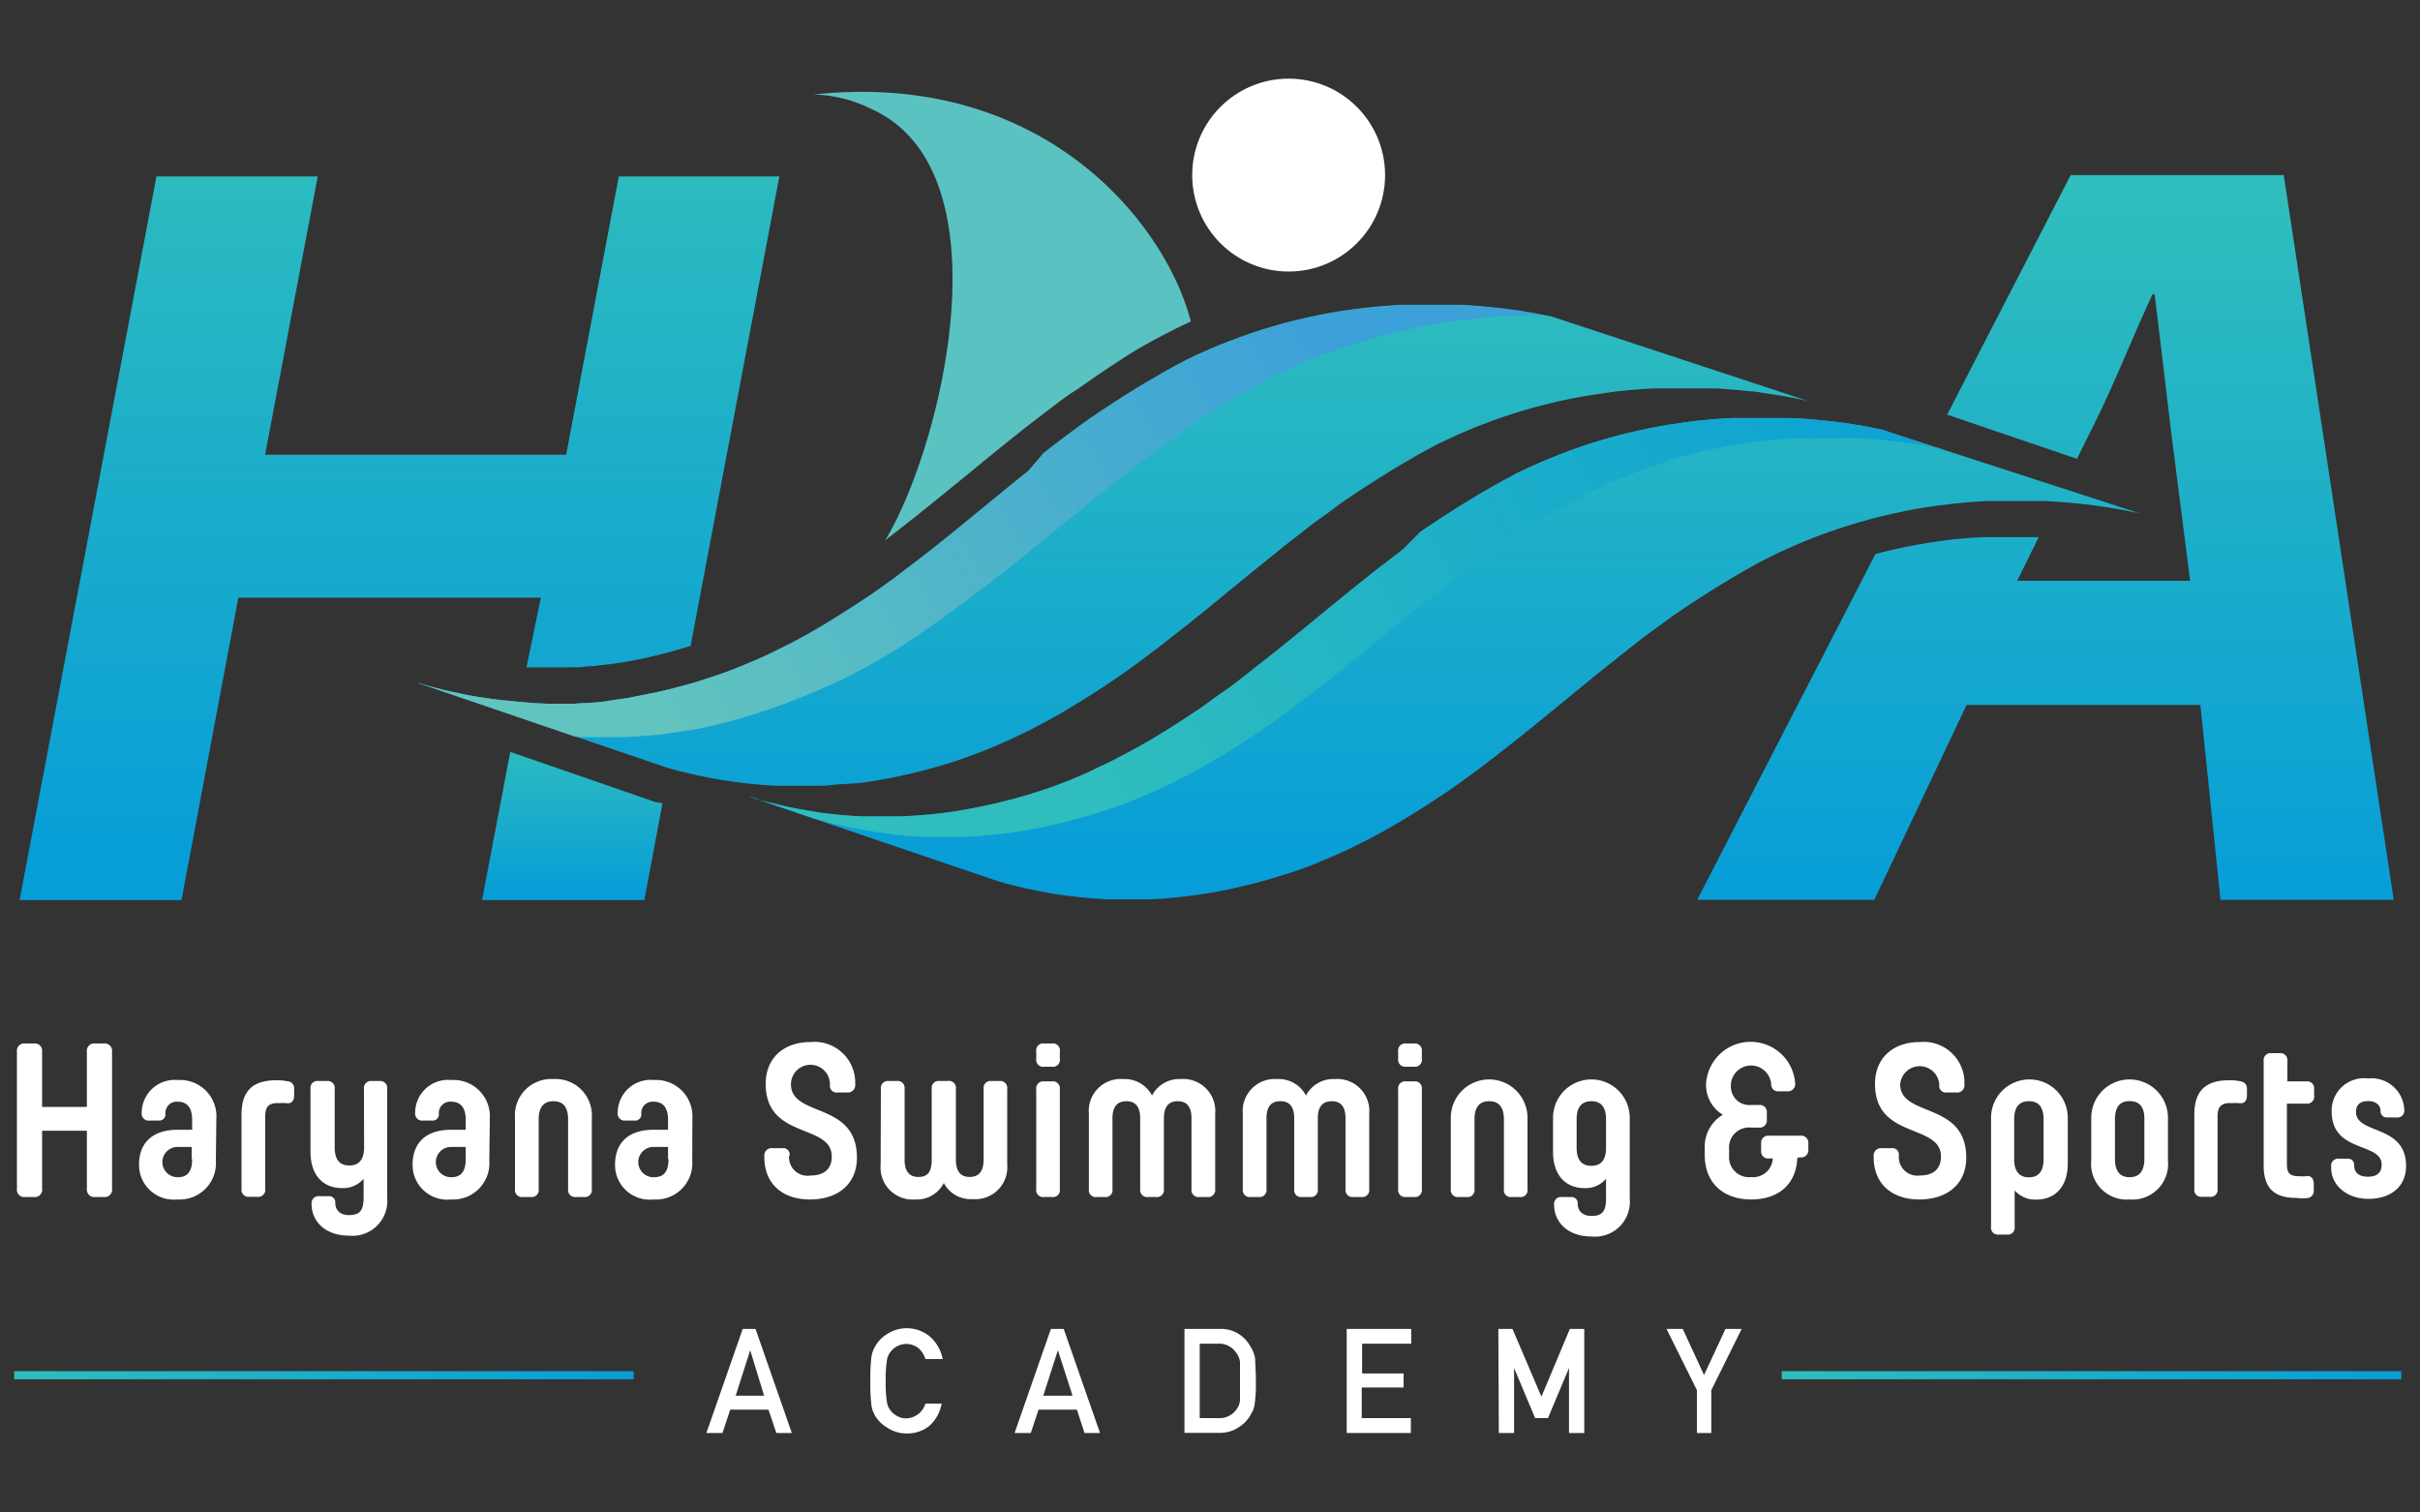 <svg id="Layer_1" data-name="Layer 1" xmlns="http://www.w3.org/2000/svg" xmlns:xlink="http://www.w3.org/1999/xlink" viewBox="0 0 200 125"><rect x="0" y="0" width="200" height="125" fill="#333333" stroke="none"/><defs><style>.cls-1{fill:url(#linear-gradient);}.cls-2{fill:url(#linear-gradient-2);}.cls-3{fill:url(#linear-gradient-3);}.cls-4{fill:#5bc2c2;}.cls-5{fill:url(#linear-gradient-4);}.cls-6{fill:url(#linear-gradient-5);}.cls-7{fill:url(#linear-gradient-6);}.cls-8{fill:#fff;}.cls-9{fill:url(#linear-gradient-7);}.cls-10{fill:url(#linear-gradient-8);}.cls-11{fill:url(#linear-gradient-9);}</style><linearGradient id="linear-gradient" x1="169.05" y1="16.39" x2="169.05" y2="75.08" gradientUnits="userSpaceOnUse"><stop offset="0.01" stop-color="#2fbdbd"/><stop offset="1" stop-color="#069dd8"/></linearGradient><linearGradient id="linear-gradient-2" x1="33.09" y1="9.4" x2="33.09" y2="72.64" xlink:href="#linear-gradient"/><linearGradient id="linear-gradient-3" x1="47.3" y1="61.08" x2="47.3" y2="74.03" xlink:href="#linear-gradient"/><linearGradient id="linear-gradient-4" x1="118.95" y1="22.47" x2="118.95" y2="72.82" xlink:href="#linear-gradient"/><linearGradient id="linear-gradient-5" x1="91.64" y1="22.47" x2="91.64" y2="72.82" xlink:href="#linear-gradient"/><linearGradient id="linear-gradient-6" x1="88.71" y1="62.02" x2="167.15" y2="25.54" xlink:href="#linear-gradient"/><linearGradient id="linear-gradient-7" x1="53.81" y1="56.82" x2="108.99" y2="25.51" gradientUnits="userSpaceOnUse"><stop offset="0" stop-color="#61c4bf"/><stop offset="0.66" stop-color="#47accf"/><stop offset="1" stop-color="#3ca0d9"/></linearGradient><linearGradient id="linear-gradient-8" x1="1.17" y1="113.66" x2="52.38" y2="113.66" xlink:href="#linear-gradient"/><linearGradient id="linear-gradient-9" x1="147.25" y1="113.66" x2="198.45" y2="113.66" xlink:href="#linear-gradient"/></defs><path class="cls-1" d="M188.74,14.47H171.13l-10.21,19.8,10.73,3.65L173,35.2c1.75-3.46,3.29-7.48,4.89-10.87h.18c.42,3.37.92,7.67,1.3,10.86L181,48H166.71l1.78-3.61-.22,0-.9,0-.9,0h-.9l-.9,0-.9,0-.9.06-.9.08c-.3,0-.59.06-.89.09l-.9.12-.89.13-.89.15-.88.17-.88.19c-.3.07-.59.13-.88.21l-.76.19L140.26,74.37H154.9l7.63-16.11h19.32l1.66,16.11h14.32Z"/><path class="cls-2" d="M43.51,55.15l.67,0,1,0h1.06l1.06,0c.35,0,.71,0,1.06-.06s.7,0,1.05-.09l1-.11,1.05-.15,1-.18.91-.19.9-.21c.31-.07.61-.14.91-.23l.89-.25.89-.27.11,0,7.34-38.83H51.14l-4.35,23H21.91l4.35-23H12.93L1.62,74.39H15l4.7-25h25Z"/><path class="cls-3" d="M54.37,66.31l-.14,0L42.17,62.14,39.84,74.39H53.25l1.5-8Z"/><path class="cls-4" d="M73.16,44.65,74,44l1.82-1.43,1.82-1.47,2.15-1.75,1.51-1.24,1.85-1.5L85,35.14l1.92-1.47c.64-.48,1.29-1,2-1.42l1-.7,1-.69,1-.67,1-.65,1-.63,1.08-.61,1.1-.59,1.11-.57.93-.44.28-.13C96.23,18.19,86,5.79,67.24,7.81A11.36,11.36,0,0,1,72,9C83.39,14.1,77.86,36.88,73.16,44.65Z"/><path class="cls-5" d="M155.55,35.52l-.6-.13-.94-.18-.95-.16-.95-.14c-.32,0-.63-.09-1-.12l-1-.1-1-.08-1-.06-1,0-1,0h-1l-1,0-1,0-1,.06-1,.08-1,.1-.95.13-1,.14-.95.16-.94.18-.94.2-.94.22-.93.24-.93.26-.92.28-.91.3-.91.32-.9.34-.89.36-.88.37-.88.4-.87.41-1,.54-1,.55-1,.58-1,.6-1,.62-1,.64-1,.66-1,.67L116,45.36c-.63.47-1.25,1-1.87,1.43l-1.85,1.47-1.83,1.48-3.66,3-1.85,1.48-1.85,1.46c-.63.48-1.25,1-1.89,1.42s-1.27.92-1.91,1.37l-1,.67-1,.65-1,.63-1,.61-.87.5-.88.49-.89.47c-.29.16-.59.31-.89.46l-.91.43L90,63.8l-.92.4-.93.38-.94.36-.94.33-1,.32-1,.29q-.48.15-1,.27l-1,.25-1,.22-1,.2-1.13.2-1.13.16-1.14.13-1.14.09-1.14.07-1.14,0q-.57,0-1.14,0l-1.15,0-1.14-.07-1.13-.1-1.14-.14L66.81,67l-1.12-.2c-.38-.07-.75-.15-1.12-.24l-1.11-.26L62.35,66,62,65.84l-.08,0,20.59,7c.36.11.73.21,1.1.3s.74.18,1.11.27l1.12.23c.37.08.75.14,1.12.21l1.13.17,1.14.13,1.14.11,1.14.07c.38,0,.76,0,1.14,0h1.14l1.15,0,1.14-.06,1.14-.1,1.13-.13,1.13-.16,1.13-.19,1-.2,1-.23,1-.24,1-.27,1-.3,1-.31,1-.34.94-.36.92-.38.93-.4.91-.41.9-.44.9-.45.89-.48.87-.48.87-.51,1-.61,1-.63,1-.65,1-.66c.65-.45,1.28-.91,1.92-1.38s1.26-.94,1.88-1.42l1.86-1.46,1.84-1.48,3.66-3c.61-.5,1.22-1,1.84-1.49l1.84-1.46c.62-.49,1.25-1,1.87-1.44s1.26-.93,1.9-1.38l1-.68,1-.65,1-.64c.33-.21.66-.42,1-.62s.67-.41,1-.6l1-.58,1-.56c.34-.18.69-.36,1.05-.53l.86-.42.88-.39.88-.38.9-.36c.3-.11.6-.23.9-.33l.9-.32c.31-.11.61-.21.92-.3l.92-.28.92-.26.93-.24.94-.22.94-.2.94-.19,1-.16.95-.14,1-.12.95-.1,1-.09,1-.06,1,0,1,0h1.93l1,0,1,.06,1,.08,1,.1,1,.12,1,.14.94.16,1,.18.91.2Z"/><path class="cls-6" d="M128.24,26.16l-.6-.12-1-.19-.94-.16-1-.14-1-.12-1-.1-.95-.08-1-.06-1,0-1,0c-.32,0-.64,0-1,0l-1,0-1,0-1,.07-1,.08-.95.1-1,.12-1,.14-.95.17c-.31.05-.63.11-.94.18l-.94.2-.94.22-.93.24-.92.26-.92.28-.92.3-.9.32-.9.34-.9.35-.88.38-.88.39-.87.42-1,.53-1,.56-1,.58c-.33.19-.67.39-1,.6s-.67.41-1,.62l-1,.64c-.32.22-.65.43-1,.66l-1,.67c-.64.45-1.27.92-1.9,1.39s-1.25.94-1.87,1.43L85,38.9l-1.84,1.49-3.66,3-1.84,1.49-1.86,1.45-1.88,1.43c-.64.46-1.27.92-1.92,1.37l-1,.66-1,.65-1,.63-1,.61-.87.51-.88.49-.88.47-.9.45-.9.44-.91.42-.93.39-.92.38-.94.36-1,.34-.95.31c-.32.11-.63.2-1,.3l-1,.27-1,.25-1,.22-1,.2L52,57.66l-1.13.17L49.75,58l-1.14.1q-.57,0-1.14.06c-.38,0-.77,0-1.15,0H45.18L44,58.1,42.9,58l-1.14-.11-1.14-.13-1.13-.17-1.12-.2-1.12-.24q-.55-.12-1.11-.27c-.37-.09-.74-.19-1.1-.3l-.37-.12-.08,0,20.58,7,1.1.3,1.11.26,1.12.24,1.13.2,1.13.17,1.13.14,1.14.1,1.14.07,1.14,0c.38,0,.77,0,1.15,0s.76,0,1.14,0,.76,0,1.14-.06.76-.06,1.14-.09L71,64.72l1.13-.16,1.12-.2,1-.2,1-.22,1-.25c.33-.08.65-.17,1-.27l1-.29,1-.32.94-.34.94-.35.93-.38.92-.4.91-.42.91-.43c.3-.15.6-.3.89-.46l.89-.47.88-.49.86-.5,1-.61,1-.63,1-.65,1-.67c.64-.45,1.28-.9,1.91-1.37s1.26-.94,1.88-1.42,1.25-1,1.86-1.46l1.84-1.48,3.66-3,1.84-1.48c.61-.5,1.23-1,1.85-1.47s1.24-1,1.87-1.43,1.26-.93,1.89-1.39l1-.67,1-.66,1-.64,1-.62,1-.6c.33-.2.67-.39,1-.58l1-.56,1-.53.87-.41.87-.4.89-.37c.29-.13.59-.25.89-.36l.9-.34.91-.32.91-.3.92-.28.93-.26.93-.24.93-.22.94-.2.95-.18,1-.16.95-.14.95-.13,1-.1,1-.08,1-.06,1,0c.32,0,.64,0,1,0h1l1,0,1,0q.48,0,1,.06l1,.08.95.1q.48,0,1,.12l.95.14,1,.16.94.18.92.2Z"/><path class="cls-7" d="M160.57,37.23l-5-1.71-.6-.13-.94-.18-.95-.16-.95-.14-1-.12-1-.1-1-.08-1-.06-1,0-1,0h-1l-1,0-1,0-1,.06-1,.08-1,.1-.95.13-1,.14-.95.16-.94.18-.94.2-.94.22-.93.24-.93.26-.92.28-.91.3-.91.32-.9.34-.89.36-.88.37-.88.4-.87.41-1,.54-1,.55-1,.58-1,.6-1,.62-1,.64-1,.66-1,.67L116,45.36c-.63.47-1.25,1-1.87,1.43l-1.85,1.47-1.83,1.48-3.66,3-1.85,1.48-1.85,1.46c-.63.48-1.25,1-1.89,1.42s-1.27.92-1.91,1.37l-1,.67-1,.65-1,.63-1,.61-.87.5-.88.49-.89.47c-.29.16-.59.31-.89.46l-.91.43L90,63.8l-.92.4-.93.38-.94.36-.94.33-1,.32-1,.29q-.48.15-1,.27l-1,.25-1,.22-1,.2-1.13.2-1.13.16-1.14.13-1.14.09-1.14.07-1.14,0q-.57,0-1.14,0l-1.15,0-1.14-.07-1.13-.1-1.14-.14L66.81,67l-1.12-.2c-.38-.07-.75-.15-1.12-.24l-1.11-.26L62.35,66,62,65.84h0l5.33,1.82,1.1.3,1.11.27,1.12.23,1.12.2c.38.07.76.12,1.13.17L74,69l1.14.1c.38,0,.76.06,1.14.07l1.14,0h1.14l1.14,0,1.15-.06L82,69l1.14-.13,1.13-.16,1.13-.2,1-.19,1-.23,1-.25q.48-.12,1-.27l1-.29,1-.32c.32-.1.63-.22,1-.33l.93-.36c.32-.12.63-.25.93-.38l.92-.4c.31-.13.61-.27.92-.42l.9-.43.9-.46.88-.47.88-.49.87-.5,1-.61,1-.63,1-.65,1-.67c.65-.44,1.28-.9,1.92-1.37s1.26-.94,1.88-1.42l1.86-1.46,1.84-1.48,3.66-3c.61-.5,1.22-1,1.84-1.49l1.84-1.47,1.87-1.43c.63-.47,1.26-.93,1.9-1.38l1-.68,1-.65,1-.64,1-.63,1-.6,1-.58c.34-.19.69-.37,1-.55l1-.54.87-.41.88-.4.88-.37.9-.36.9-.34.9-.32.92-.29L138,38l.92-.26q.47-.14.93-.24l.94-.23.94-.2.94-.18.95-.16,1-.14,1-.12.95-.11,1-.08,1-.06,1,0,1,0h1l1,0,1,0,1,.06.95.08,1,.1c.32,0,.64.07,1,.12l.95.14.95.16,1,.18Z"/><circle class="cls-8" cx="106.5" cy="14.47" r="7.97"/><path class="cls-9" d="M48,60.92l1.21,0h1.21l1.21,0,1.2-.07,1.21-.1c.4,0,.8-.08,1.2-.14s.8-.1,1.19-.17l1.2-.2,1-.21,1-.24,1-.26,1-.29,1-.31,1-.33,1-.36,1-.38,1-.4,1-.42,1-.44,1-.46.95-.48.94-.5c.31-.17.62-.34.92-.52l.92-.53,1.07-.65,1-.66,1-.69,1-.7c.68-.48,1.36-1,2-1.46s1.33-1,2-1.5l2-1.54,1.95-1.57,3.87-3.16,1.94-1.58,2-1.55c.65-.51,1.31-1,2-1.51s1.33-1,2-1.47l1-.71,1-.69,1-.68,1.05-.66,1.06-.63,1.08-.61,1.09-.59,1.11-.57.92-.43q.47-.22.93-.42l.93-.4,1-.38,1-.36,1-.33,1-.32,1-.29,1-.28,1-.25,1-.24,1-.21,1-.19,1-.17c.33-.06.67-.11,1-.15l1-.13,1-.11,1-.09,1-.06,1-.05,1,0c.34,0,.68,0,1,0h.49l-.19,0-1-.19-.94-.16-1-.14-1-.12-1-.1-.95-.08-1-.06-1,0-1,0c-.32,0-.64,0-1,0l-1,0-1,0-1,.07-1,.08-.95.1-1,.12-1,.14-.95.17c-.31.05-.63.11-.94.18l-.94.2-.94.22-.93.24-.92.26-.92.28-.92.3-.9.32-.9.34-.9.35-.88.38-.88.39-.87.42-1,.53-1,.56-1,.58c-.33.19-.67.39-1,.6s-.67.41-1,.62l-1,.64c-.32.22-.65.43-1,.66l-1,.67c-.64.45-1.27.92-1.9,1.39s-1.25.94-1.86,1.43L85,38.9l-1.84,1.49-3.66,3-1.84,1.49-1.86,1.45-1.88,1.43c-.64.46-1.27.92-1.92,1.37l-1,.66-1,.65-1,.63-1,.61-.87.51-.88.49-.88.47-.9.45-.9.44-.91.42-.93.39-.92.38-.94.36-1,.34-.95.31c-.32.11-.63.2-1,.3l-1,.27-1,.25-1,.22-1,.2L52,57.66l-1.13.17L49.75,58l-1.14.1q-.57,0-1.14.06c-.38,0-.77,0-1.15,0H45.18L44,58.1,42.9,58l-1.14-.11-1.14-.13-1.13-.17-1.12-.2-1.12-.24q-.55-.12-1.11-.27c-.37-.09-.74-.19-1.1-.3l-.37-.12-.08,0,12.94,4.42Z"/><path class="cls-8" d="M2.09,86.24h.7a.61.61,0,0,1,.69.69v4.55h3.7V86.93a.61.61,0,0,1,.69-.69h.71a.61.61,0,0,1,.68.69V98.24a.61.61,0,0,1-.68.69H7.87a.62.62,0,0,1-.69-.69V93.45H3.48v4.79a.61.61,0,0,1-.69.69h-.7a.61.61,0,0,1-.69-.69V86.93A.61.61,0,0,1,2.09,86.24Z"/><path class="cls-8" d="M17.84,95.92a3,3,0,0,1-3.17,3.21,2.87,2.87,0,0,1-3.18-2.88v0c0-1.81,1.13-2.88,3.18-2.88h1.21v-.82c0-1.16-.54-1.5-1.21-1.5a.94.94,0,0,0-1,1,.51.51,0,0,1-.56.56h-.74a.58.58,0,0,1-.66-.65,2.73,2.73,0,0,1,3-2.7,3,3,0,0,1,3.17,3.2Zm-2-.13v-1H14.67a1.25,1.25,0,0,0,0,2.5C15.34,97.3,15.88,97,15.88,95.79Z"/><path class="cls-8" d="M21.92,92.26v6a.58.58,0,0,1-.66.65h-.65a.58.58,0,0,1-.65-.65V92.11c0-2.06,1.05-2.83,2.86-2.83a4,4,0,0,1,.93.08.58.58,0,0,1,.56.65v.53c0,.43-.22.7-.65.63a2.9,2.9,0,0,0-.56,0C22.26,91.12,21.92,91.41,21.92,92.26Z"/><path class="cls-8" d="M30.08,90a.58.58,0,0,1,.65-.66h.65A.58.58,0,0,1,32,90v9a2.88,2.88,0,0,1-3.17,3.12c-1.94,0-3.08-1.18-3.08-2.61a.58.58,0,0,1,.65-.65h.74a.51.51,0,0,1,.57.56c0,.53.34,1,1.12,1s1.22-.25,1.22-1.41V97.42a2.22,2.22,0,0,1-1.8.77c-1.49,0-2.59-1-2.59-3V90a.58.58,0,0,1,.65-.66H27a.58.58,0,0,1,.66.66v4.82c0,1.16.54,1.5,1.21,1.5s1.22-.34,1.22-1.5Z"/><path class="cls-8" d="M40.44,95.92a3,3,0,0,1-3.17,3.21,2.86,2.86,0,0,1-3.17-2.88v0c0-1.81,1.12-2.88,3.17-2.88h1.22v-.82c0-1.16-.55-1.5-1.22-1.5a.93.93,0,0,0-1,1,.51.51,0,0,1-.56.56h-.75a.58.58,0,0,1-.65-.65,2.72,2.72,0,0,1,3-2.7,3,3,0,0,1,3.17,3.2Zm-1.95-.13v-1H37.27a1.25,1.25,0,0,0,0,2.5C37.94,97.3,38.49,97,38.49,95.79Z"/><path class="cls-8" d="M48.26,98.93H47.6a.58.58,0,0,1-.65-.65V92.51c0-1.16-.54-1.5-1.21-1.5s-1.22.34-1.22,1.5v5.77a.58.58,0,0,1-.65.65h-.65a.58.58,0,0,1-.66-.65v-5.9a3,3,0,0,1,3.18-3.2,3,3,0,0,1,3.17,3.2v5.9A.58.58,0,0,1,48.26,98.93Z"/><path class="cls-8" d="M57.21,95.92A3,3,0,0,1,54,99.13a2.86,2.86,0,0,1-3.17-2.88v0c0-1.81,1.12-2.88,3.17-2.88h1.21v-.82c0-1.16-.54-1.5-1.21-1.5a.93.93,0,0,0-1,1,.51.51,0,0,1-.57.56H51.7a.58.58,0,0,1-.65-.65,2.72,2.72,0,0,1,3-2.7,3,3,0,0,1,3.17,3.2Zm-2-.13v-1H54a1.25,1.25,0,0,0,0,2.5C54.71,97.3,55.25,97,55.25,95.79Z"/><path class="cls-8" d="M65.21,95.56A1.53,1.53,0,0,0,67,97.15c1,0,1.74-.45,1.74-1.57v0c0-2.76-5.46-1.38-5.46-6v0c0-2.17,1.52-3.46,3.7-3.46a3.37,3.37,0,0,1,3.7,3.48v0a.62.62,0,0,1-.69.69h-.78a.55.55,0,0,1-.62-.62v-.06a1.61,1.61,0,0,0-3.22,0v0c0,2.76,5.45,1.4,5.45,6.06v0c0,2.21-1.59,3.46-3.88,3.46s-3.77-1.31-3.77-3.48v-.07a.61.61,0,0,1,.69-.69h.78a.54.54,0,0,1,.62.61Z"/><path class="cls-8" d="M72.8,90a.58.58,0,0,1,.65-.66h.66a.58.58,0,0,1,.65.66v5.85c0,1.09.51,1.42,1.14,1.42S77,97,77,95.88V90a.58.58,0,0,1,.66-.66h.65A.58.58,0,0,1,79,90v5.85c0,1.09.51,1.42,1.14,1.42s1.15-.33,1.15-1.42V90a.58.58,0,0,1,.65-.66h.65a.58.58,0,0,1,.65.66v6.22a2.64,2.64,0,0,1-2.84,2.88A2.51,2.51,0,0,1,78,97.77a2.5,2.5,0,0,1-2.37,1.36,2.65,2.65,0,0,1-2.85-2.88Z"/><path class="cls-8" d="M85.64,86.89a.57.57,0,0,1,.65-.65h.65a.57.57,0,0,1,.65.65v.62a.57.57,0,0,1-.65.65h-.65a.57.57,0,0,1-.65-.65Zm0,3.14a.58.58,0,0,1,.65-.66h.65a.58.58,0,0,1,.65.66v8.25a.57.57,0,0,1-.65.65h-.65a.57.57,0,0,1-.65-.65Z"/><path class="cls-8" d="M100.43,98.28a.58.58,0,0,1-.65.65h-.66a.58.58,0,0,1-.65-.65V92.42c0-1.09-.51-1.41-1.14-1.41s-1.14.32-1.14,1.41v5.86a.58.58,0,0,1-.66.65h-.65a.58.58,0,0,1-.65-.65V92.42c0-1.09-.51-1.41-1.14-1.41s-1.15.32-1.15,1.41v5.86a.57.57,0,0,1-.65.65h-.65a.57.57,0,0,1-.65-.65V92.06a2.64,2.64,0,0,1,2.84-2.88,2.56,2.56,0,0,1,2.38,1.36,2.53,2.53,0,0,1,2.37-1.36,2.65,2.65,0,0,1,2.85,2.88Z"/><path class="cls-8" d="M113.16,98.28a.58.58,0,0,1-.66.65h-.65a.58.58,0,0,1-.65-.65V92.42c0-1.09-.51-1.41-1.14-1.41s-1.15.32-1.15,1.41v5.86a.57.57,0,0,1-.65.65h-.65a.57.57,0,0,1-.65-.65V92.42c0-1.09-.51-1.41-1.15-1.41s-1.14.32-1.14,1.41v5.86a.58.58,0,0,1-.65.65h-.65a.58.58,0,0,1-.66-.65V92.06a2.65,2.65,0,0,1,2.85-2.88,2.54,2.54,0,0,1,2.37,1.36,2.54,2.54,0,0,1,2.38-1.36,2.65,2.65,0,0,1,2.85,2.88Z"/><path class="cls-8" d="M115.55,86.89a.58.58,0,0,1,.65-.65h.65a.58.58,0,0,1,.66.65v.62a.58.58,0,0,1-.66.65h-.65a.58.58,0,0,1-.65-.65Zm0,3.14a.58.58,0,0,1,.65-.66h.65a.58.58,0,0,1,.66.66v8.25a.58.58,0,0,1-.66.65h-.65a.58.58,0,0,1-.65-.65Z"/><path class="cls-8" d="M125.59,98.93h-.65a.57.57,0,0,1-.65-.65V92.51c0-1.16-.55-1.5-1.22-1.5s-1.21.34-1.21,1.5v5.77a.58.58,0,0,1-.66.65h-.65a.58.58,0,0,1-.65-.65v-5.9a3.17,3.17,0,1,1,6.34,0v5.9A.57.57,0,0,1,125.59,98.93Z"/><path class="cls-8" d="M132.73,97.42a2.19,2.19,0,0,1-1.79.77c-1.49,0-2.59-1-2.59-3V92.38a3.17,3.17,0,1,1,6.34,0v6.69a2.88,2.88,0,0,1-3.17,3.12c-1.94,0-3.08-1.18-3.08-2.61a.57.57,0,0,1,.65-.65h.74a.51.51,0,0,1,.56.56c0,.53.35,1,1.13,1s1.21-.25,1.21-1.41Zm0-4.91c0-1.16-.54-1.5-1.21-1.5s-1.22.34-1.22,1.5v2.34c0,1.16.55,1.5,1.22,1.5s1.21-.34,1.21-1.5Z"/><path class="cls-8" d="M148.54,95.68c-.09,2.23-1.59,3.45-3.82,3.45s-3.83-1.31-3.83-3.66v-.53a3.07,3.07,0,0,1,1.49-2.81A2.88,2.88,0,0,1,141,89.52v0a3.69,3.69,0,0,1,7.36,0,.6.6,0,0,1-.67.67H147a.56.56,0,0,1-.62-.59v0a1.67,1.67,0,0,0-3.33,0v.13a1.52,1.52,0,0,0,1.67,1.59h.63a.59.59,0,0,1,.67.65v.57a.59.59,0,0,1-.67.65h-.63a1.65,1.65,0,0,0-1.82,1.79v.51a1.65,1.65,0,0,0,1.82,1.79,1.62,1.62,0,0,0,1.79-1.54h-.29a.58.58,0,0,1-.67-.65v-.58a.59.59,0,0,1,.67-.65h2.56a.59.59,0,0,1,.67.65V95a.59.59,0,0,1-.67.65Z"/><path class="cls-8" d="M156.93,95.56a1.53,1.53,0,0,0,1.74,1.59c1,0,1.74-.45,1.74-1.57v0c0-2.76-5.45-1.38-5.45-6v0c0-2.17,1.52-3.46,3.7-3.46a3.37,3.37,0,0,1,3.69,3.48v0a.61.61,0,0,1-.69.69h-.77a.55.55,0,0,1-.62-.62v-.06a1.62,1.62,0,0,0-3.23,0v0c0,2.76,5.46,1.4,5.46,6.06v0c0,2.21-1.6,3.46-3.88,3.46s-3.77-1.31-3.77-3.48v-.07a.61.61,0,0,1,.69-.69h.78a.54.54,0,0,1,.61.61Z"/><path class="cls-8" d="M170.89,96.14c0,2-1.1,3-2.59,3a2.25,2.25,0,0,1-1.8-.76v3a.57.57,0,0,1-.65.65h-.65a.57.57,0,0,1-.65-.65v-9a3.17,3.17,0,1,1,6.34,0Zm-2-3.63c0-1.16-.54-1.5-1.21-1.5s-1.22.34-1.22,1.5v3.28c0,1.16.55,1.51,1.22,1.51s1.21-.35,1.21-1.51Z"/><path class="cls-8" d="M176,99.13a2.94,2.94,0,0,1-3.17-3.21V92.38a3.17,3.17,0,1,1,6.34,0v3.54A2.94,2.94,0,0,1,176,99.13ZM176,91c-.67,0-1.21.34-1.21,1.5v3.28c0,1.16.54,1.51,1.21,1.51s1.22-.35,1.22-1.51V92.51C177.24,91.35,176.69,91,176,91Z"/><path class="cls-8" d="M183.27,92.26v6a.57.57,0,0,1-.65.65H182a.57.57,0,0,1-.65-.65V92.11c0-2.06,1.05-2.83,2.86-2.83a3.94,3.94,0,0,1,.92.08c.35.07.57.21.57.65v.53c0,.43-.22.7-.66.63a2.84,2.84,0,0,0-.56,0C183.62,91.12,183.27,91.41,183.27,92.26Z"/><path class="cls-8" d="M189.76,99c-1.72,0-2.68-.72-2.68-2.68V87.69a.57.57,0,0,1,.65-.65h.65a.58.58,0,0,1,.66.65v1.68h1.56a.58.58,0,0,1,.65.66v.52a.58.58,0,0,1-.65.66H189v5c0,.75.25,1,1,1a4,4,0,0,0,.57,0c.43-.08.65.2.65.63v.53a.59.59,0,0,1-.56.65A4.63,4.63,0,0,1,189.76,99Z"/><path class="cls-8" d="M195.71,91c-.64,0-1,.29-1,.9v0c0,1.88,4.14,1,4.14,4.46,0,1.74-1.31,2.72-3.1,2.72s-3.09-1.11-3.09-2.56v-.11a.58.58,0,0,1,.66-.65H194a.51.51,0,0,1,.56.56c0,.64.46.93,1.13.93s1.14-.26,1.14-1v0c0-1.87-4.13-.94-4.13-4.39a2.67,2.67,0,0,1,3-2.73,2.71,2.71,0,0,1,3,2.57.57.57,0,0,1-.65.65h-.74a.51.51,0,0,1-.57-.56C196.72,91.32,196.34,91,195.71,91Z"/><path class="cls-8" d="M63.51,116.5H60.35l-.64,1.93H58.38l3-8.6h1.06l3,8.6H64.16Zm-.36-1.15L62,111.59h0l-1.2,3.76Z"/><path class="cls-8" d="M77.82,116a3.23,3.23,0,0,1-1,1.83,2.89,2.89,0,0,1-1.88.64,2.85,2.85,0,0,1-1.64-.5,2.75,2.75,0,0,1-1-1c-.06-.13-.12-.25-.17-.37a2.84,2.84,0,0,1-.11-.46,14.05,14.05,0,0,1-.09-2,14.2,14.2,0,0,1,.09-2,2.32,2.32,0,0,1,.28-.82,2.84,2.84,0,0,1,1-1.06,3,3,0,0,1,3.61.25,3.37,3.37,0,0,1,1,1.81H76.48a2,2,0,0,0-.56-.89,1.67,1.67,0,0,0-1-.36,1.65,1.65,0,0,0-.77.19,1.53,1.53,0,0,0-.53.44,1.41,1.41,0,0,0-.32.72,10.33,10.33,0,0,0-.1,1.73,10.19,10.19,0,0,0,.1,1.72,1.48,1.48,0,0,0,.32.73,1.62,1.62,0,0,0,.53.43,1.44,1.44,0,0,0,.77.19A1.7,1.7,0,0,0,76.48,116Z"/><path class="cls-8" d="M89,116.5H85.83l-.64,1.93H83.85l3-8.6h1.06l3,8.6H89.63Zm-.36-1.15-1.21-3.76h0l-1.21,3.76Z"/><path class="cls-8" d="M97.89,109.83h2.92a2.76,2.76,0,0,1,2.53,1.45,2.62,2.62,0,0,1,.39,1c0,.36.06,1,.06,1.84a12,12,0,0,1-.1,1.93,2.28,2.28,0,0,1-.13.5c-.07.14-.15.29-.24.44a2.8,2.8,0,0,1-1,1,2.77,2.77,0,0,1-1.58.43H97.89Zm1.26,7.37h1.51a1.71,1.71,0,0,0,1.55-.75,1.47,1.47,0,0,0,.27-.7c0-.28,0-.81,0-1.57s0-1.29,0-1.61a1.54,1.54,0,0,0-.33-.79,1.68,1.68,0,0,0-1.49-.73H99.15Z"/><path class="cls-8" d="M111.3,109.83h5.33v1.22h-4.06v2.46H116v1.16h-3.46v2.53h4.06v1.23H111.3Z"/><path class="cls-8" d="M123.83,109.83H125l2.39,5.6,2.35-5.6h1.19v8.6h-1.26v-5.37h0l-1.74,4.14h-1.06l-1.74-4.14h0v5.37h-1.26Z"/><path class="cls-8" d="M140.24,114.89l-2.51-5.06h1.34l1.76,3.81,1.77-3.81h1.34l-2.51,5.06v3.54h-1.19Z"/><rect class="cls-10" x="1.17" y="113.32" width="51.2" height="0.67"/><rect class="cls-11" x="147.25" y="113.32" width="51.2" height="0.67"/></svg>